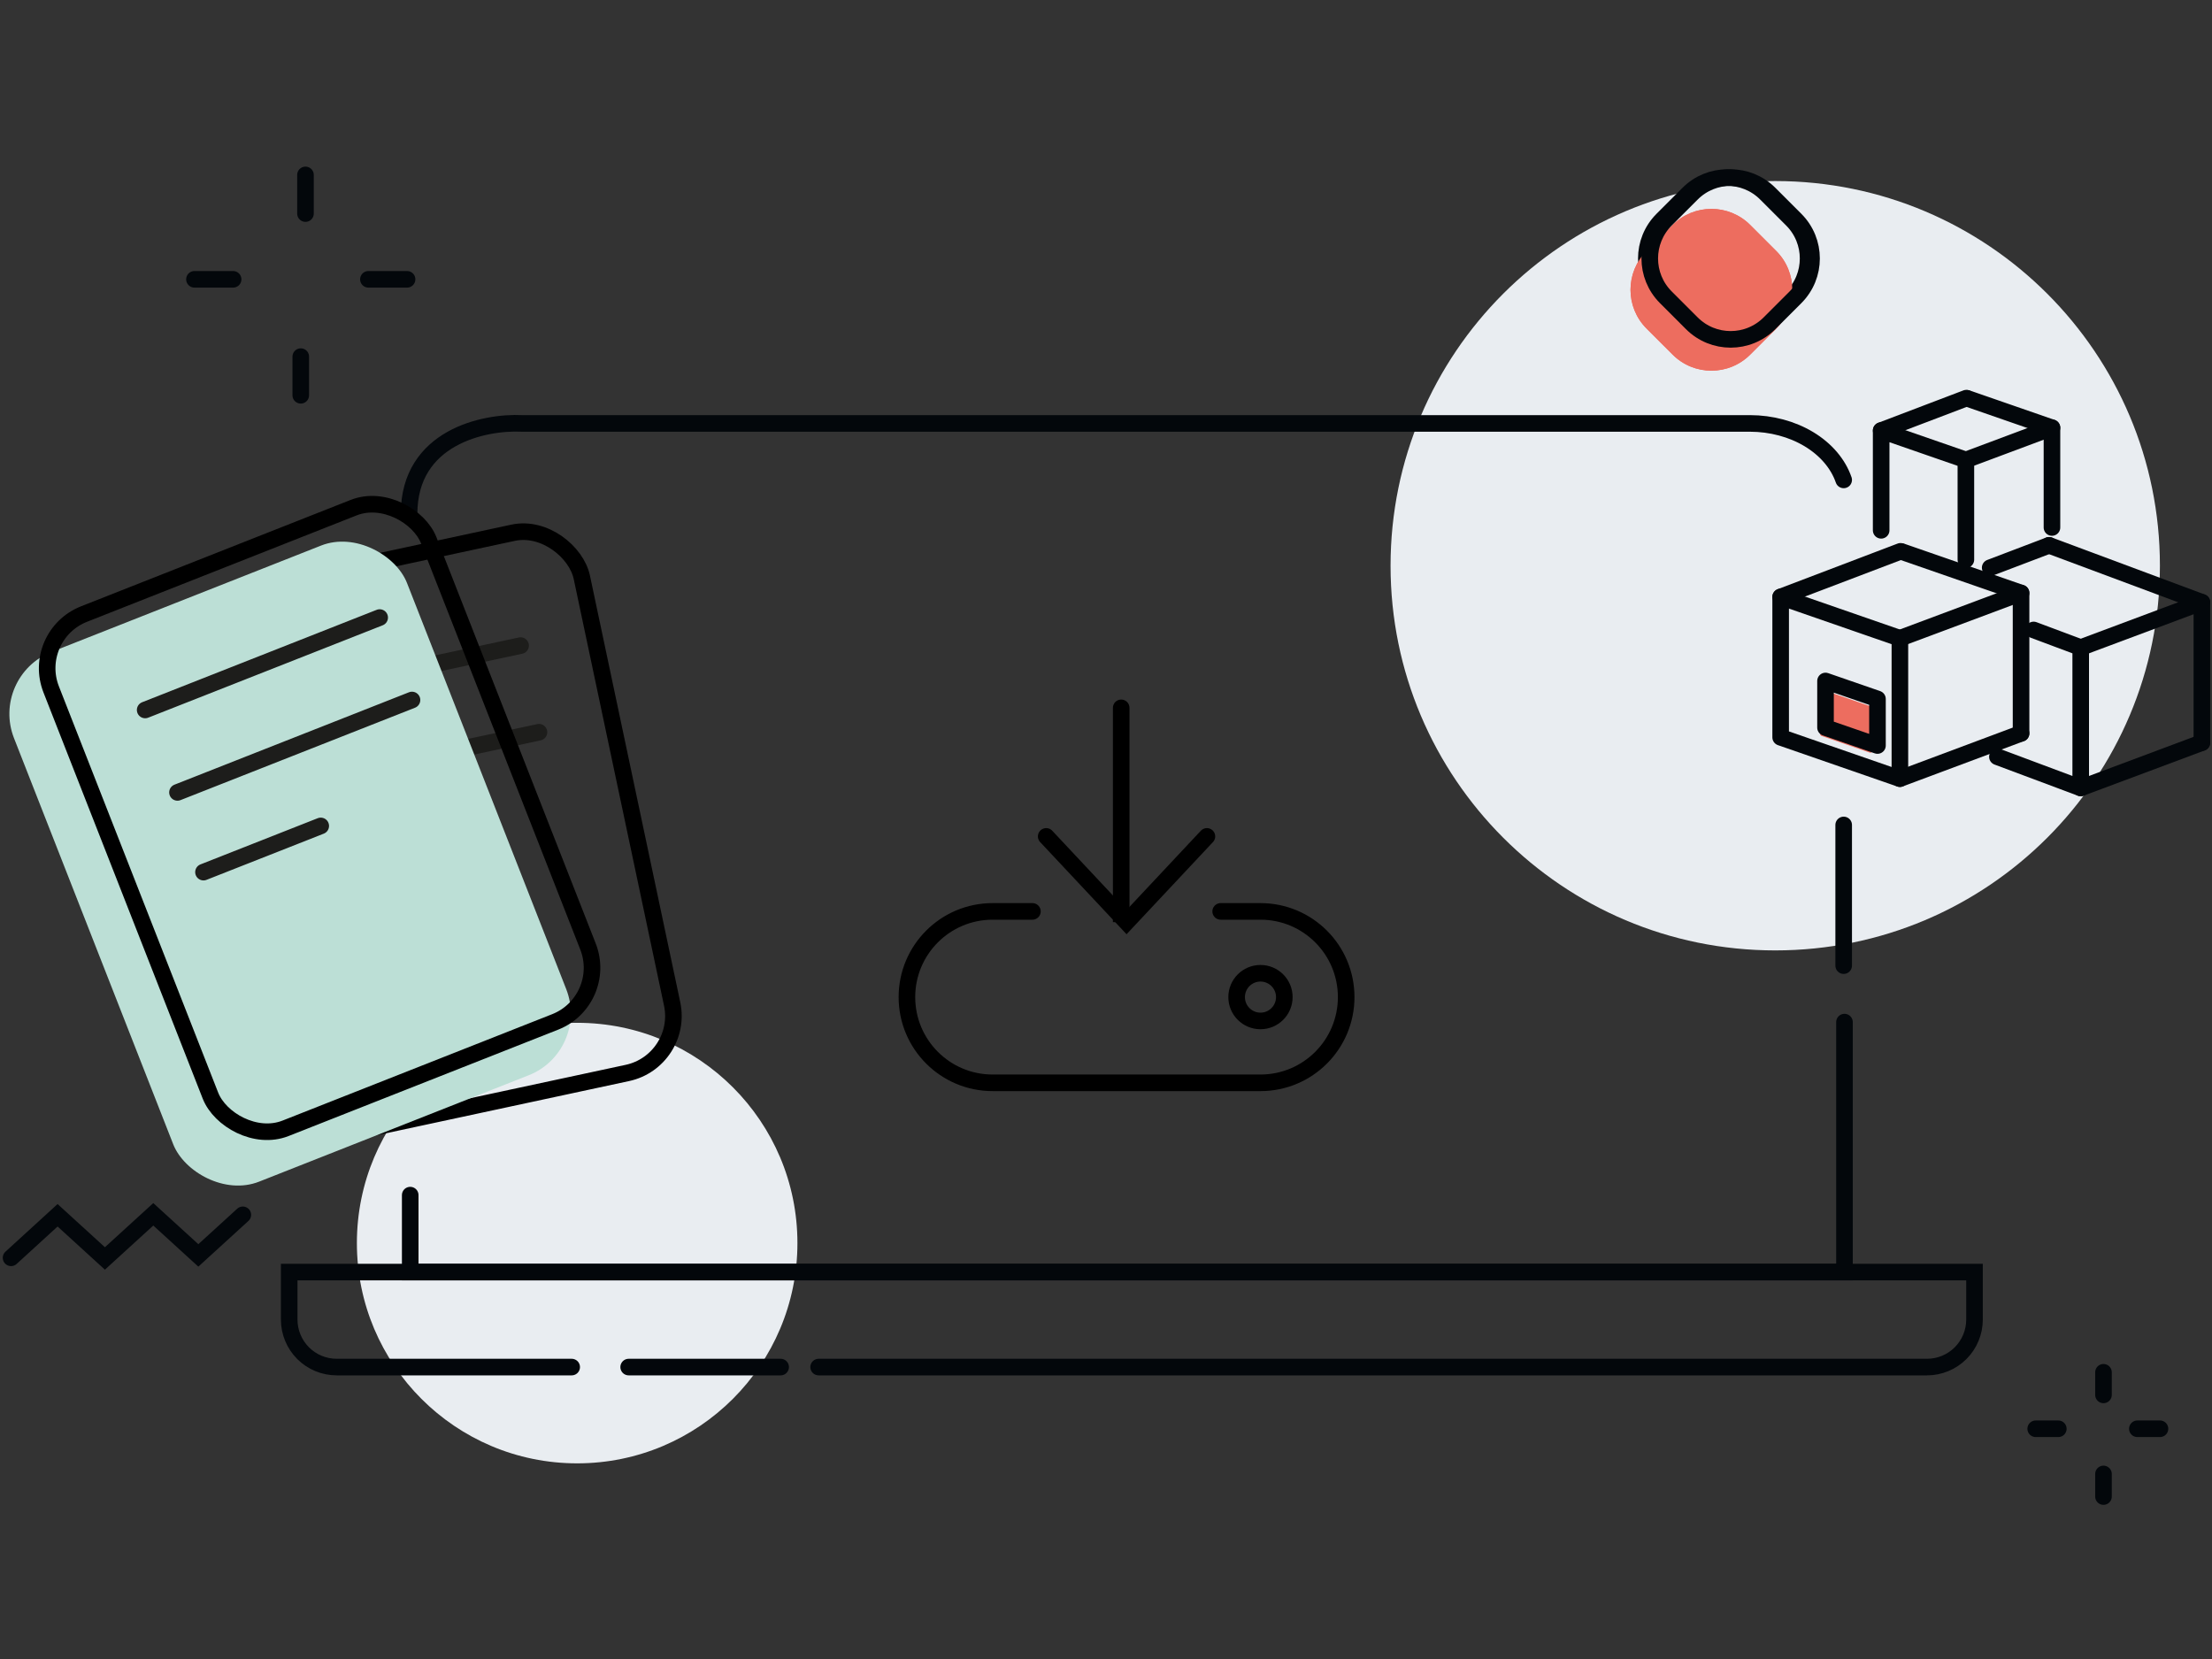 <svg width="200" height="150" viewBox="0 0 200 150" fill="none" xmlns="http://www.w3.org/2000/svg">
<rect x="0" y="0" width="200" height="150" fill="#333333" stroke="none"/>
<g clip-path="url(#clip0_488_225)">
<path d="M160.51 85.932C179.719 85.932 195.291 70.36 195.291 51.15C195.291 31.941 179.719 16.369 160.51 16.369C141.3 16.369 125.728 31.941 125.728 51.15C125.728 70.36 141.3 85.932 160.51 85.932Z" fill="#E9EDF1"/>
<path d="M160.599 22.691L158.249 20.341C156.31 18.402 153.167 18.403 151.229 20.341L148.879 22.691C146.94 24.63 146.94 27.773 148.878 29.711L151.229 32.061C153.167 34 156.31 34 158.249 32.061L160.599 29.711C162.537 27.773 162.537 24.63 160.599 22.691Z" fill="#ED6D5F"/>
<path d="M162.028 19.86L159.677 17.51C157.739 15.571 154.596 15.572 152.657 17.51L150.307 19.86C148.369 21.799 148.369 24.942 150.307 26.88L152.657 29.23C154.596 31.169 157.739 31.169 159.677 29.23L162.028 26.88C163.966 24.942 163.966 21.799 162.028 19.86Z" stroke="#03070B" stroke-width="1.5" stroke-miterlimit="10" stroke-linecap="round"/>
<path d="M160.599 22.691L158.248 20.341C156.31 18.402 153.167 18.403 151.229 20.341L148.878 22.691C146.94 24.63 146.94 27.773 148.878 29.711L151.229 32.061C153.167 34 156.31 34 158.249 32.061L160.599 29.711C162.537 27.773 162.537 24.63 160.599 22.691Z" fill="#ED6D5F"/>
<path d="M162.339 19.86L159.989 17.51C158.05 15.571 154.908 15.572 152.969 17.51L150.619 19.86C148.68 21.799 148.68 24.942 150.619 26.88L152.969 29.23C154.907 31.169 158.05 31.169 159.989 29.23L162.339 26.88C164.278 24.942 164.278 21.799 162.339 19.86Z" stroke="#03070B" stroke-width="1.5" stroke-miterlimit="10" stroke-linecap="round"/>
<path d="M52.184 132.31C63.184 132.31 72.1 123.393 72.1 112.394C72.1 101.394 63.184 92.478 52.184 92.478C41.185 92.478 32.268 101.394 32.268 112.394C32.268 123.393 41.185 132.31 52.184 132.31Z" fill="#E9EDF1"/>
<path d="M166.698 43.391C166.191 41.926 165.087 40.633 163.556 39.71C162.025 38.788 160.151 38.287 158.223 38.284C158.223 38.284 90.558 38.284 47.201 38.284C43.797 38.114 36.988 39.51 36.988 46.455" stroke="#03070B" stroke-width="1.5" stroke-miterlimit="10" stroke-linecap="round"/>
<path d="M166.698 87.308L166.698 74.589" stroke="#03070B" stroke-width="1.5" stroke-miterlimit="10" stroke-linecap="round"/>
<path d="M37.09 108.058V115.017H166.77V92.415" stroke="#03070B" stroke-width="1.5" stroke-miterlimit="10" stroke-linecap="round"/>
<path d="M74.018 123.605H174.233C175.372 123.605 176.464 123.153 177.269 122.348C178.074 121.542 178.527 120.45 178.527 119.311V115.017H26.148V119.311C26.148 120.45 26.601 121.542 27.406 122.348C28.211 123.153 29.303 123.605 30.442 123.605H51.689" stroke="#03070B" stroke-width="1.5" stroke-miterlimit="10" stroke-linecap="round"/>
<path d="M56.842 123.605H70.583" stroke="#03070B" stroke-width="1.5" stroke-miterlimit="10" stroke-linecap="round"/>
<path d="M27.62 19.31V15.815" stroke="#03070B" stroke-width="1.5" stroke-miterlimit="10" stroke-linecap="round"/>
<path d="M17.582 25.255H21.077" stroke="#03070B" stroke-width="1.5" stroke-miterlimit="10" stroke-linecap="round"/>
<path d="M33.31 25.255H36.805" stroke="#03070B" stroke-width="1.5" stroke-miterlimit="10" stroke-linecap="round"/>
<path d="M27.194 35.74V32.245" stroke="#03070B" stroke-width="1.5" stroke-miterlimit="10" stroke-linecap="round"/>
<path d="M190.188 126.12V124.077" stroke="#03070B" stroke-width="1.5" stroke-miterlimit="10" stroke-linecap="round"/>
<path d="M184.06 129.183H186.104" stroke="#03070B" stroke-width="1.5" stroke-miterlimit="10" stroke-linecap="round"/>
<path d="M193.252 129.183H195.296" stroke="#03070B" stroke-width="1.5" stroke-miterlimit="10" stroke-linecap="round"/>
<path d="M190.188 135.312V133.269" stroke="#03070B" stroke-width="1.5" stroke-miterlimit="10" stroke-linecap="round"/>
<path d="M102.124 64C102.124 63.586 101.788 63.25 101.374 63.25C100.959 63.25 100.624 63.586 100.624 64H102.124ZM100.624 64V83.374H102.124V64H100.624Z" fill="black"/>
<path d="M94.593 75.624L101.858 83.374L109.123 75.624" stroke="black" stroke-width="1.5" stroke-linecap="round"/>
<path d="M93.347 82.405H89.749C85.469 82.405 82 85.874 82 90.154V90.154C82 94.434 85.469 97.904 89.749 97.904H113.966C118.246 97.904 121.716 94.434 121.716 90.154V90.154C121.716 85.874 118.246 82.405 113.966 82.405H110.368" stroke="black" stroke-width="1.5" stroke-linecap="round"/>
<circle cx="113.967" cy="90.154" r="2.156" stroke="black" stroke-width="1.5"/>
<path d="M24.785 63.136L47.072 58.372" stroke="#1D1D1B" stroke-width="1.5" stroke-miterlimit="10" stroke-linecap="round"/>
<path d="M26.445 70.969L48.732 66.205" stroke="#1D1D1B" stroke-width="1.5" stroke-miterlimit="10" stroke-linecap="round"/>
<path d="M27.582 78.466L38.726 76.083" stroke="#1D1D1B" stroke-width="1.5" stroke-miterlimit="10" stroke-linecap="round"/>
<rect x="0.889" y="0.577" width="36.71" height="49.941" rx="5.25" transform="matrix(0.978 -0.21 0.207 0.978 14.63 54.399)" stroke="black" stroke-width="1.5"/>
<rect width="38.21" height="51.441" rx="6" transform="matrix(0.93 -0.367 0.365 0.931 -0.926 61.149)" fill="#BCDFD6"/>
<path d="M13.125 64.192L34.329 55.837" stroke="#1D1D1B" stroke-width="1.5" stroke-miterlimit="10" stroke-linecap="round"/>
<path d="M16.047 71.646L37.251 63.291" stroke="#1D1D1B" stroke-width="1.5" stroke-miterlimit="10" stroke-linecap="round"/>
<path d="M18.398 78.854L29 74.677" stroke="#1D1D1B" stroke-width="1.5" stroke-miterlimit="10" stroke-linecap="round"/>
<rect x="0.971" y="0.423" width="36.71" height="49.941" rx="5.25" transform="matrix(0.93 -0.367 0.365 0.931 1.655 57.41)" stroke="black" stroke-width="1.5"/>
<path d="M1 113.725L5.207 109.88L9.486 113.784L13.86 109.793L17.933 113.509L21.955 109.839" stroke="#03070B" stroke-width="1.5" stroke-miterlimit="10" stroke-linecap="round"/>
<path d="M169.066 68.053L164.683 66.537C164.62 66.515 164.578 66.456 164.578 66.389V62.509C164.578 62.401 164.683 62.326 164.785 62.361L169.169 63.878C169.232 63.9 169.274 63.959 169.274 64.026V67.906C169.274 68.013 169.168 68.088 169.066 68.053V68.053Z" fill="#ED6D5F"/>
<path d="M171.781 70.402L161 66.665V53.972L171.781 57.712V70.402Z" stroke="#03070B" stroke-width="1.5" stroke-linecap="round" stroke-linejoin="round"/>
<path d="M171.781 57.712L182.736 53.617" stroke="#03070B" stroke-width="1.5" stroke-linecap="round" stroke-linejoin="round"/>
<path d="M182.736 66.307L171.781 70.402" stroke="#03070B" stroke-width="1.5" stroke-linecap="round" stroke-linejoin="round"/>
<path d="M161 53.972L171.835 49.85" stroke="#03070B" stroke-width="1.5" stroke-linecap="round" stroke-linejoin="round"/>
<path d="M171.955 49.877L182.736 53.617V66.307" stroke="#03070B" stroke-width="1.5" stroke-linecap="round" stroke-linejoin="round"/>
<path d="M169.753 67.407L165.056 65.784V61.572L169.753 63.197V67.407Z" stroke="#03070B" stroke-width="1.5" stroke-linecap="round" stroke-linejoin="round"/>
<path d="M183.873 56.958L188.13 58.551V71.241L180.598 68.425" stroke="#03070B" stroke-width="1.5" stroke-linecap="round" stroke-linejoin="round"/>
<path d="M188.13 58.551L199.085 54.456" stroke="#03070B" stroke-width="1.5" stroke-linecap="round" stroke-linejoin="round"/>
<path d="M199.085 67.146L188.13 71.241" stroke="#03070B" stroke-width="1.5" stroke-linecap="round" stroke-linejoin="round"/>
<path d="M179.944 51.33L185.268 49.305" stroke="#03070B" stroke-width="1.5" stroke-linecap="round" stroke-linejoin="round"/>
<path d="M185.268 49.305L199.085 54.456V67.146" stroke="#03070B" stroke-width="1.5" stroke-linecap="round" stroke-linejoin="round"/>
<path d="M170.087 47.948V38.929L177.747 41.586V50.603" stroke="#03070B" stroke-width="1.5" stroke-linecap="round" stroke-linejoin="round"/>
<path d="M177.747 41.586L185.53 38.676" stroke="#03070B" stroke-width="1.5" stroke-linecap="round" stroke-linejoin="round"/>
<path d="M170.087 38.929L177.786 36" stroke="#03070B" stroke-width="1.5" stroke-linecap="round" stroke-linejoin="round"/>
<path d="M177.871 36.019L185.53 38.676V47.693" stroke="#03070B" stroke-width="1.5" stroke-linecap="round" stroke-linejoin="round"/>
</g>
<defs>
<clipPath id="clip0_488_225">
<rect width="200" height="150" rx="10" fill="white"/>
</clipPath>
</defs>
</svg>
